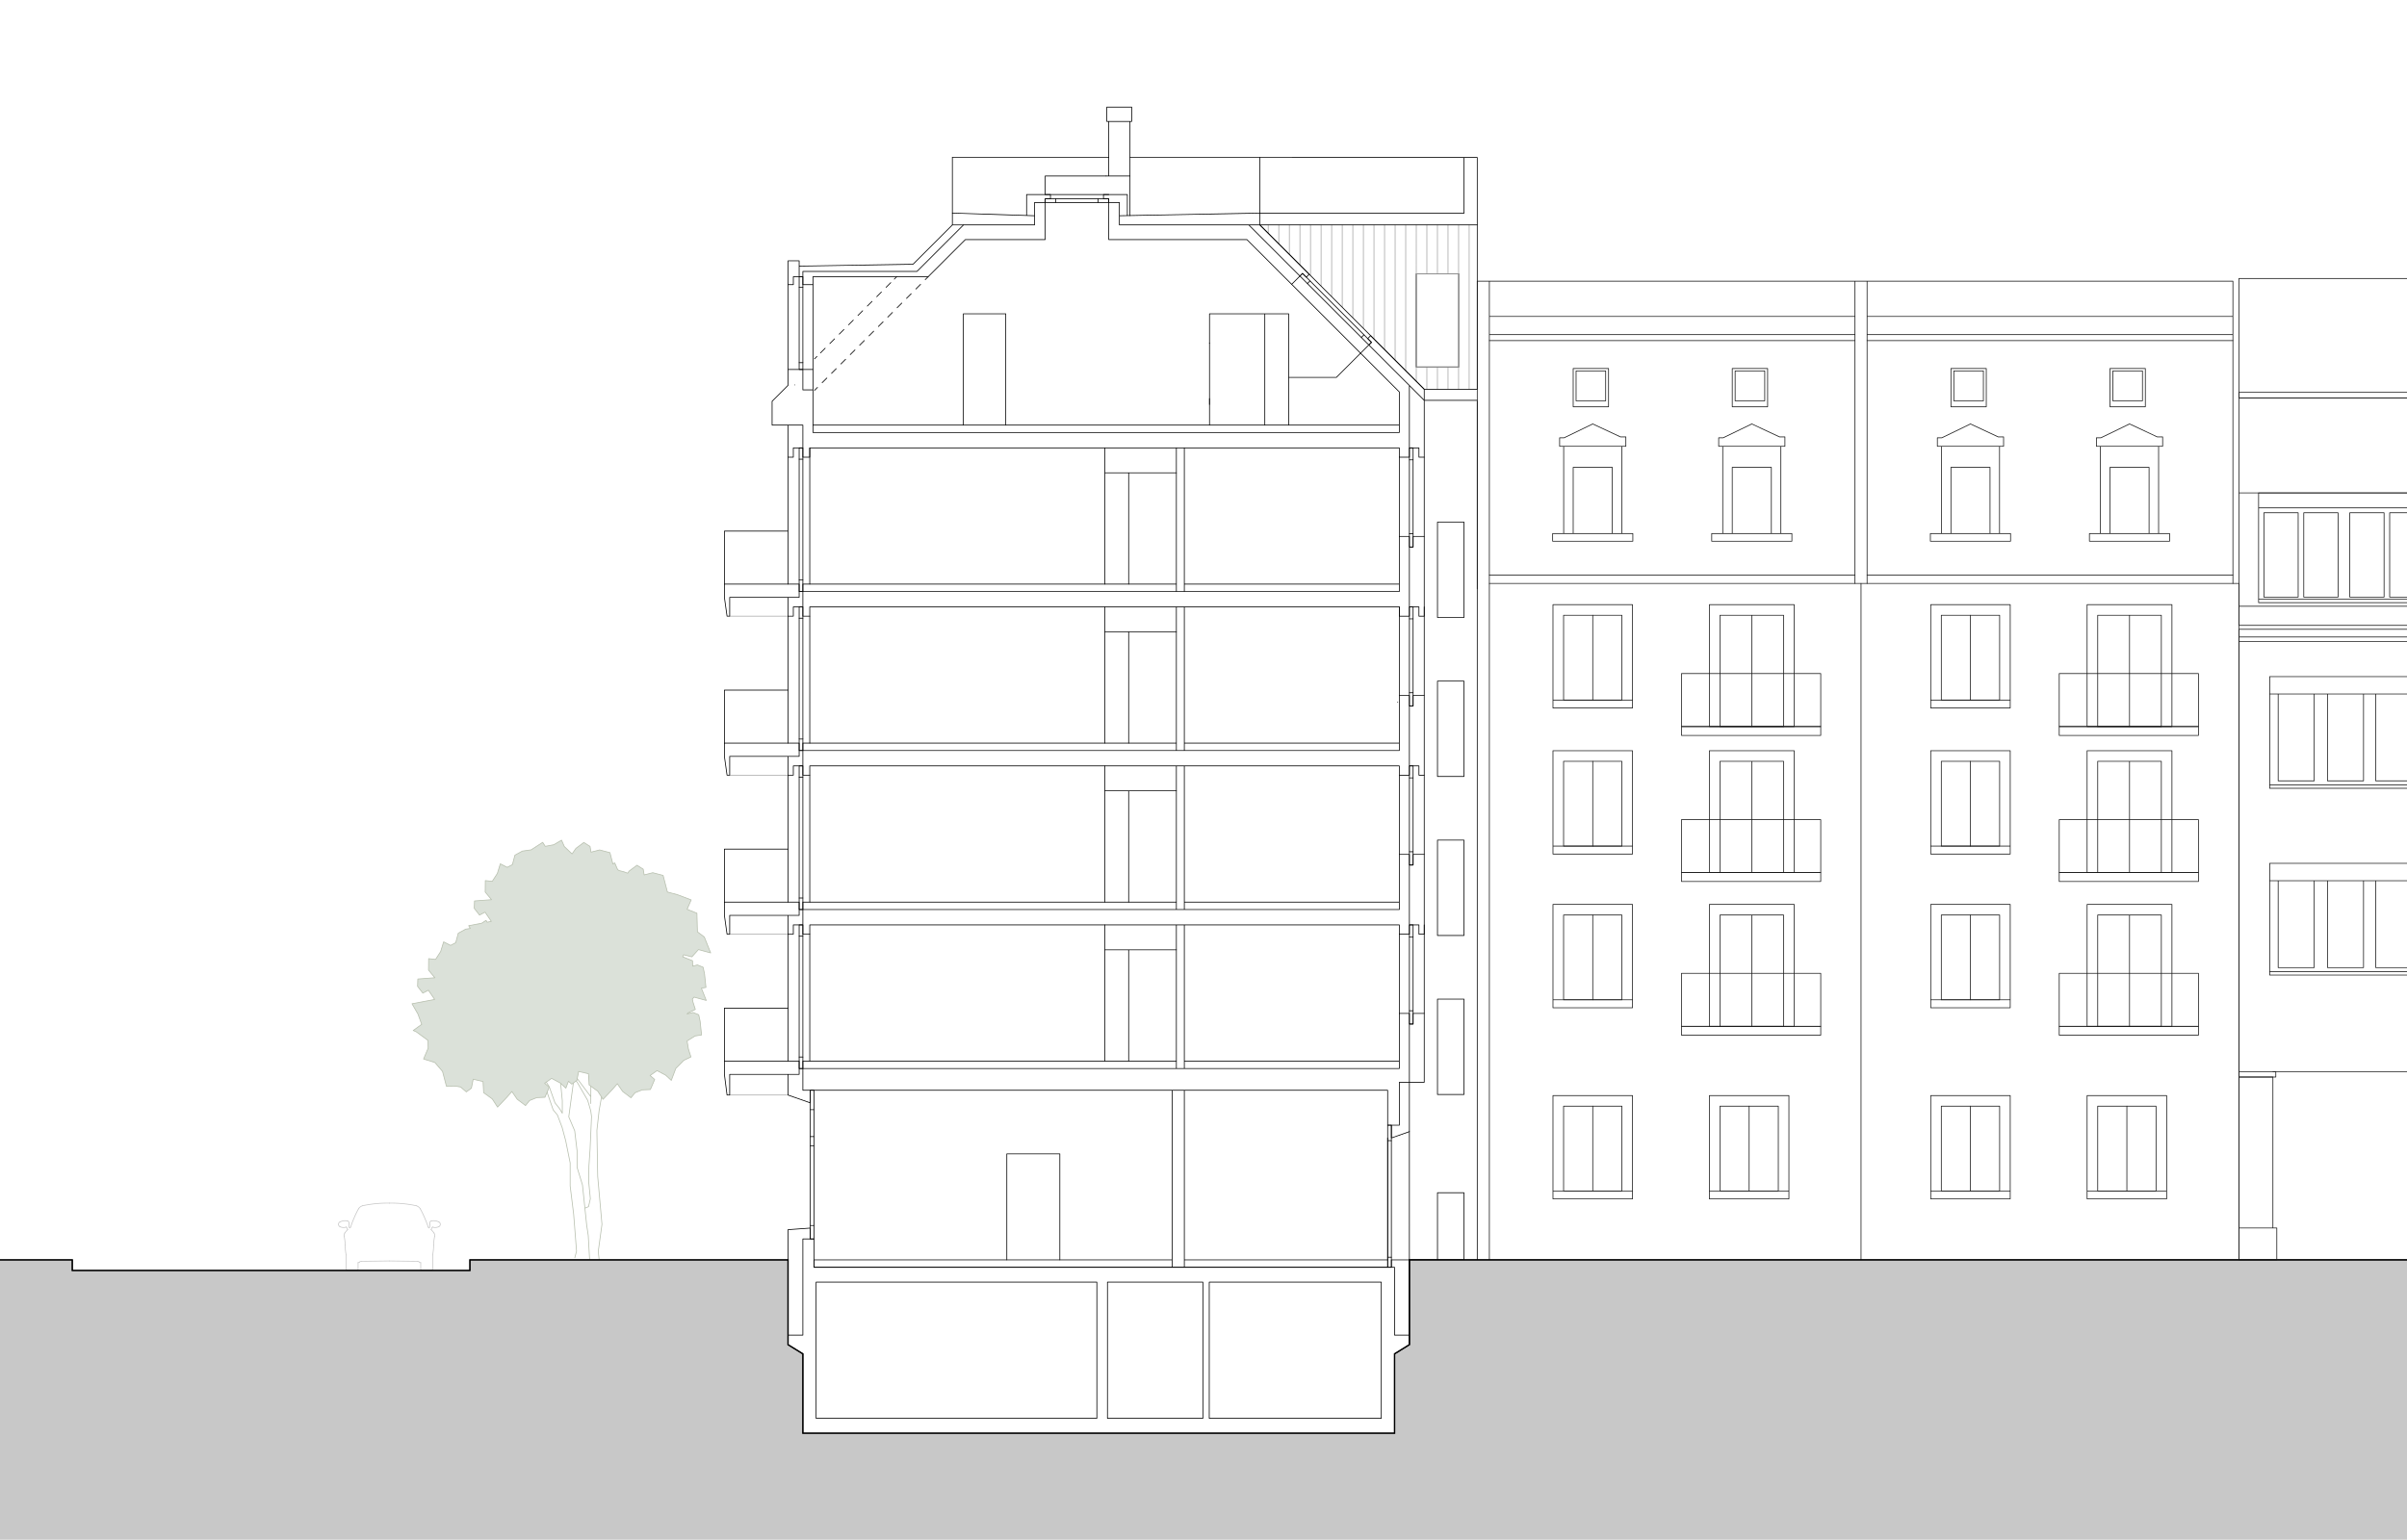 <svg id="Ebene_1" data-name="Ebene 1" xmlns="http://www.w3.org/2000/svg" viewBox="0 0 2573.86 1646.93"><defs><clipPath id="clip-path"><path class="cls-1" d="M.071.035h2573.862v1646.962H.071V.035"/></clipPath><clipPath id="clip-path-35"><path class="cls-1" d="M1514.463 392.545V292.93h45.354v99.615h-45.354m65.197-151.956h-232.441l175.748 175.747h56.693V240.59"/></clipPath><style>.cls-1,.cls-3,.cls-5,.cls-6,.cls-7,.cls-9{fill:none}.cls-1{clip-rule:evenodd}.cls-3{stroke:#000}.cls-3,.cls-5,.cls-6,.cls-7,.cls-9{stroke-linecap:round;stroke-linejoin:round;stroke-width:.8px}.cls-4{clip-path:url(#clip-path)}.cls-5{stroke:#c8c8c8}.cls-6{stroke:#191919}.cls-7{stroke:#a6a6a6}.cls-9{stroke:#b7bfae}</style></defs><path class="cls-3" d="M854.559 479.093h3.974M858.533 479.093v153.638M858.533 632.731h-3.974M854.559 632.731V479.093M854.559 649.172h3.974M858.533 649.172V802.81M858.533 802.81h-3.974M854.559 802.81V649.172M854.559 819.251h3.974M858.533 819.251v153.638M858.533 972.889h-3.974M854.559 972.889V819.251M854.559 989.33h3.974M858.533 989.33v153.638M858.533 1142.968h-3.974M854.559 1142.968V989.33M866.465 1166.212h3.968M870.433 1166.212v159.024M870.433 1325.236h-3.968M866.465 1325.236v-159.024M854.559 295.974h3.974M858.533 295.974v99.216M858.533 395.19h-3.974M854.559 395.19v-99.216M1507.093 479.093h3.977M1511.07 479.093v106.016M1511.07 585.109h-3.977M1507.093 585.109V479.093M1507.093 649.172h3.977M1511.07 649.172v106.016M1511.07 755.188h-3.977M1507.093 755.188V649.172M1507.093 819.251h3.977M1511.07 819.251v106.016M1511.07 925.267h-3.977M1507.093 925.267V819.251M1507.093 989.33h3.977M1511.07 989.33v106.016M1511.07 1095.346h-3.977M1507.093 1095.346V989.33M1483.851 1203.575h3.975M1487.826 1203.575v151.992M1487.826 1355.567h-3.975M1483.851 1355.567v-151.992M1390.036 295.277l2.812-2.812M1392.848 292.465l73.701 73.701M1466.549 366.166l-2.812 2.812M1463.737 368.978l-73.701-73.701"/><g class="cls-4"><path class="cls-5" d="M386.46 1349.172q14.97-.209 29.939-.389"/></g><g class="cls-4"><path class="cls-5" d="M384.63 1349.875a2.76 2.76 0 0 1 1.83-.703"/></g><g class="cls-4"><path class="cls-5" d="M384.63 1349.875a2.803 2.803 0 0 1-1.725.711"/></g><path class="cls-5" d="M382.905 1357.976v-7.39M382.241 1358.971l.664-.995M371.631 1358.971h10.61M370.469 1358.475l1.162.496M370.137 1357.315l.332 1.16M370.137 1342.453v14.862"/><g class="cls-4"><path class="cls-5" d="M370.137 1342.453a62.914 62.914 0 0 1-1.051-10.69"/></g><g class="cls-4"><path class="cls-5" d="M367.957 1322.174a46.45 46.45 0 0 1 1.129 9.59"/></g><g class="cls-4"><path class="cls-5" d="M367.957 1322.174a4.435 4.435 0 0 1-.048-.671 4.69 4.69 0 0 1 .882-2.736"/></g><g class="cls-4"><path class="cls-5" d="M368.79 1318.767a27.864 27.864 0 0 1 2.94-3.441"/></g><g class="cls-4"><path class="cls-5" d="M370.364 1312.52a8.445 8.445 0 0 1 1.366 2.806"/></g><g class="cls-4"><path class="cls-5" d="M370.364 1312.52a8.842 8.842 0 0 1-6.826-.4"/></g><g class="cls-4"><path class="cls-5" d="M363.538 1312.12a2.827 2.827 0 0 1 .043-5.1"/></g><g class="cls-4"><path class="cls-5" d="M363.58 1307.02a13.39 13.39 0 0 1 7.95-1.074"/></g><g class="cls-4"><path class="cls-5" d="M371.53 1305.946a2.911 2.911 0 0 1 1.867 2.718 2.983 2.983 0 0 1-.116.822"/></g><g class="cls-4"><path class="cls-5" d="M373.817 1313.455a5.727 5.727 0 0 1-.536-3.969"/></g><g class="cls-4"><path class="cls-5" d="M373.817 1313.455c.351-.29.714-.567 1.082-.836"/></g><g class="cls-4"><path class="cls-5" d="M374.9 1312.619a123.12 123.12 0 0 1 8.478-19.633"/></g><g class="cls-4"><path class="cls-5" d="M383.378 1292.986a7.959 7.959 0 0 1 4.413-3.3"/></g><g class="cls-4"><path class="cls-5" d="M387.791 1289.686a126.697 126.697 0 0 1 26.434-2.789c.725 0 1.448.006 2.174.02"/></g><g class="cls-4"><path class="cls-5" d="M416.399 1286.917c.725-.014 1.448-.02 2.174-.02a126.678 126.678 0 0 1 26.433 2.79"/></g><g class="cls-4"><path class="cls-5" d="M445.006 1289.686a7.959 7.959 0 0 1 4.414 3.3"/></g><g class="cls-4"><path class="cls-5" d="M449.42 1292.986a123.39 123.39 0 0 1 8.48 19.633"/></g><g class="cls-4"><path class="cls-5" d="M457.9 1312.619c.367.27.73.547 1.084.836"/></g><g class="cls-4"><path class="cls-5" d="M459.52 1309.486a5.778 5.778 0 0 1-.536 3.969"/></g><g class="cls-4"><path class="cls-5" d="M459.52 1309.486a2.91 2.91 0 0 1 1.748-3.54"/></g><g class="cls-4"><path class="cls-5" d="M461.268 1305.946a13.46 13.46 0 0 1 7.949 1.074"/></g><g class="cls-4"><path class="cls-5" d="M469.217 1307.02a2.827 2.827 0 0 1 .042 5.1"/></g><g class="cls-4"><path class="cls-5" d="M469.26 1312.12a8.842 8.842 0 0 1-6.827.4"/></g><g class="cls-4"><path class="cls-5" d="M461.067 1315.326a8.498 8.498 0 0 1 1.366-2.806"/></g><g class="cls-4"><path class="cls-5" d="M461.067 1315.326a27.69 27.69 0 0 1 2.94 3.444"/></g><g class="cls-4"><path class="cls-5" d="M464.007 1318.77a4.658 4.658 0 0 1 .884 2.733 4.442 4.442 0 0 1-.05.671"/></g><g class="cls-4"><path class="cls-5" d="M463.715 1331.764a46.28 46.28 0 0 1 1.125-9.59"/></g><g class="cls-4"><path class="cls-5" d="M463.715 1331.764a62.916 62.916 0 0 1-1.055 10.69"/></g><path class="cls-5" d="M462.66 1357.315v-14.862M462.329 1358.475l.331-1.16M461.169 1358.971l1.16-.496M450.556 1358.971h10.613M449.893 1357.976l.663.995M449.893 1350.586v7.39"/><g class="cls-4"><path class="cls-5" d="M449.893 1350.586a2.787 2.787 0 0 1-1.726-.711"/></g><g class="cls-4"><path class="cls-5" d="M446.338 1349.172a2.755 2.755 0 0 1 1.829.703"/></g><g class="cls-4"><path class="cls-5" d="M416.399 1348.783q14.971.179 29.94.389"/></g><path class="cls-3" d="M1117.609 216.605v-3.976M1117.609 212.629h68.031M1185.64 212.629v3.976M1185.64 216.605h-68.031"/><path class="cls-6" d="M1907.255 814.338v119.056M1839.223 933.396V814.341M1839.223 814.341l68.032-.003M1907.255 658.109v119.056M1839.223 777.165V658.109M1839.223 658.109h68.032M1907.255 978.748v119.055M1839.223 1097.806V978.751M1839.223 978.751l68.032-.003M2311.167 814.338v119.056M2243.135 933.394V814.338M2243.135 814.338h68.032M2311.167 658.109v119.056M2243.135 777.165V658.109M2243.135 658.109h68.032M2311.167 978.748v119.055M2243.135 1097.803V978.748M2243.135 978.748h68.032M1873.239 933.394V814.338M1873.239 777.165V658.109M1873.239 1097.803V978.748M2277.151 933.394V814.338M2277.151 777.165V658.109M2277.151 1097.803V978.748"/><path class="cls-7" d="M780.291 659.093h62.36M780.291 829.172h62.36M780.291 999.251h62.36M780.294 1171.314h62.36"/><path class="cls-6" d="m1918.593 803-90.709.003M1827.884 803.003v130.393M1827.884 933.396l90.709-.002M1918.593 933.394V803M1918.593 646.771h-90.709M1827.884 646.771v130.394M1827.884 777.165h90.709M1918.593 777.165V646.771M1918.593 967.409l-90.709.003M1827.884 967.412v130.394M1827.884 1097.806l90.709-.003M1918.593 1097.803V967.409M2322.505 803h-90.708M2231.797 803v130.394M2231.797 933.394h90.708M2322.505 933.394V803M2322.505 646.771h-90.708M2231.797 646.771v130.394M2231.797 777.165h90.708M2322.505 777.165V646.771M2322.505 967.409h-90.708M2231.797 967.409v130.394M2231.797 1097.803h90.708M2322.505 1097.803V967.409"/><g style="clip-path:url(#clip-path-35)"><path class="cls-7" d="m1571.008 416.336.003-175.747M1559.698 416.336v-23.791M1559.701 292.93v-52.341M1548.388 416.336v-23.791M1548.391 292.93v-52.341M1537.081 416.336v-23.791M1537.081 292.93l.002-52.341M1525.77 416.336v-23.791M1525.773 292.93v-52.341M1514.46 407.832l.003-167.243M1503.15 396.522l.003-155.933M1491.842 385.212l.003-144.623M1480.532 373.905l.003-133.316M1469.222 362.594l.003-122.005M1457.914 351.284V240.589M1446.604 339.977l.003-99.388M1435.294 328.666l.003-88.077M1423.986 317.356v-76.767M1412.676 306.049v-65.46M1401.366 294.738l.003-54.149M1390.059 283.429v-42.84M1378.748 272.12v-31.531M1367.438 260.81l.003-20.221M1356.131 249.501v-8.912"/></g><path class="cls-3" d="M1579.66 416.336V240.589M1522.967 416.336h56.693M1347.219 240.589l175.748 175.747M1579.66 240.589h-232.441M1559.817 392.545h-45.354M1559.817 292.93v99.615M1514.463 292.93h45.354M1514.463 392.545V292.93"/><path class="cls-6" d="m1798.072 876.703 148.868-.002M1946.94 876.701v56.693M1946.94 933.394l-148.868.002M1798.072 933.396v-56.693M1798.072 720.472h148.868M1946.94 720.472v56.693M1946.94 777.165h-148.868M1798.072 777.165v-56.693M1798.072 1041.113l148.868-.003M1946.94 1041.11v56.693M1946.94 1097.803l-148.868.003M1798.072 1097.806v-56.693M2201.984 876.701h148.868M2350.852 876.701v56.693M2350.852 933.394h-148.868M2201.984 933.394v-56.693M2201.984 720.472h148.868M2350.852 720.472v56.693M2350.852 777.165h-148.868M2201.984 777.165v-56.693M2201.984 1041.11h148.868M2350.852 1041.11v56.693M2350.852 1097.803h-148.868M2201.984 1097.803v-56.693"/><path class="cls-3" d="M858.533 395.19v1.122M858.533 396.312v11.138M858.533 407.45v9.604M858.533 417.054h6.642M865.175 417.054h4.13M869.305 417.054v45.598M869.305 462.652h627.016M1496.321 462.652v-43.427M1496.321 419.225l-41.414-41.417M1454.907 377.808l8.83-8.83M1463.737 368.978l43.356 43.356M1507.093 412.334v28.216M1507.093 440.55v14.168M1507.093 454.718v24.375M1507.093 479.093v9.949M1507.093 489.042h-10.772M1496.321 489.042v-9.949M1496.321 479.093h-229.89M1266.431 479.093h-8.504M1257.927 479.093H865.892M865.892 479.093v9.949M865.892 489.042h-7.359M858.533 489.042v-34.324M858.533 454.718h-32.901M825.632 454.718v-25.504M825.632 429.214l17.078-17.079M842.71 412.135V395.19M842.71 395.19h15.823M858.533 290.322h122.026M980.559 290.322l30.113-30.111M1010.672 260.211l7.727-7.728M1018.399 252.483l11.894-11.893M1030.293 240.59l75.977-.001M1106.27 240.589v-23.984M1106.27 216.605h11.339M1117.609 216.605v39.676M1117.609 256.281h-85.368M1032.241 256.281l-39.697 39.693M992.544 295.974H869.305M869.305 295.974v8.504M869.305 304.478h-10.772M858.533 304.478v-8.504M858.533 295.974v-5.652M1196.979 216.605h-11.339M1196.979 240.59v-23.985M1335.353 240.589l-138.374.001M1390.039 295.277l-54.686-54.688M1381.203 304.11l8.836-8.833M1333.371 256.28l47.832 47.83M1185.64 256.281l147.731-.001M1185.64 216.605v39.676M842.654 1149.207h5.669M848.323 1149.207h6.242M854.565 1149.207v-6.239M854.565 1142.968h3.968M858.533 1142.968v6.239M858.533 1149.207v17.005M858.533 1166.212h7.932M866.465 1166.212v7.608M866.465 1173.82v5.854M866.465 1179.674l-23.811-8.36M842.654 1171.314v-22.107M858.533 454.718h-15.885M858.533 479.093v-24.375M848.323 479.093h10.21M848.323 489.042v-9.949M842.648 489.042h5.675M842.648 454.718v34.324M858.533 1135.034h399.394M1257.927 1135.034v7.934M1257.927 1142.968H858.533M858.533 1142.968v-7.934M1266.431 1135.034h229.893M1496.324 1135.034v7.934M1496.324 1142.968h-229.893M1266.431 1142.968v-7.934M1253.391 1355.567v-7.937M870.433 1355.567h382.958M870.433 1347.63v7.937M1253.391 1347.63H870.433M848.323 979.128h6.236M854.559 979.128v-6.239M854.559 972.889h3.974M858.533 972.889v16.441M858.533 989.33h-3.974M854.559 989.33h-6.236M848.323 989.33v9.921M848.323 999.251h-5.672M842.651 999.251v-20.123M842.651 979.128h5.672M858.533 964.955h399.394M1257.927 964.955v7.934M1257.927 972.889H858.533M858.533 972.889v-7.934M848.323 809.049h6.236M854.559 809.049v-6.239M854.559 802.81h3.974M858.533 802.81v16.441M858.533 819.251h-3.974M854.559 819.251h0M854.559 819.251h-6.236M848.323 819.251v9.921M848.323 829.172h-5.672M842.651 829.172v-20.123M842.651 809.049h5.672M858.533 794.876h399.394M1257.927 794.876v7.934M1257.927 802.81H858.533M858.533 802.81v-7.934M848.323 638.97h6.236M854.559 638.97v-6.239M854.559 632.731h3.974M858.533 632.731v16.441M858.533 649.172h-3.974M854.559 649.172h0M854.559 649.172h-6.236M848.323 649.172v9.921M848.323 659.093h-5.672M842.651 659.093V638.97M842.651 638.97h5.672M854.559 624.797v14.173M854.559 638.97h-74.268M780.291 638.97v20.123M780.291 659.093h-2.837M777.454 659.093l-2.835-20.123M774.619 638.97v-14.173M774.619 624.797h79.94M1266.431 964.955h229.89M1496.321 964.955v7.934M1496.321 972.889h-229.89M1266.431 972.889v-7.934M1266.431 794.876h229.89M1496.321 794.876v7.934M1496.321 802.81h-229.89M1266.431 802.81v-7.934M1483.851 1355.567v-7.937M1266.434 1355.567h217.417M1266.434 1347.63v7.937M1483.851 1347.63h-217.417M854.559 794.876v14.173M854.559 809.049h-74.268M780.291 809.049v20.123M780.291 829.172h-2.837M777.454 829.172l-2.835-20.123M774.619 809.049v-14.173M774.619 794.876h79.94M854.559 964.955v14.173M854.559 979.128h-74.268M780.291 979.128v20.123M780.291 999.251h-2.837M777.454 999.251l-2.835-20.123M774.619 979.128v-14.173M774.619 964.955h79.94M854.559 1135.034v14.173M854.559 1149.207h-74.268M780.291 1149.207v22.107M780.291 1171.314h-2.837M777.454 1171.314l-2.835-22.107M774.619 1149.207v-14.173M774.619 1135.034h79.94M869.305 454.718h627.016M1496.321 454.718v7.934M1496.321 462.652H869.305M869.305 462.652v-7.934M1253.391 1166.212h13.043M1266.434 1166.212v189.355M1266.434 1355.567h-13.043M1253.391 1355.567v-189.355M1257.927 989.33h8.504M1266.431 989.33v153.638M1266.431 1142.968h-8.504M1257.927 1142.968V989.33M1257.927 819.251h8.504M1266.431 819.251v153.638M1266.431 972.889h-8.504M1257.927 972.889V819.251M1257.927 649.172h8.504M1266.431 649.172V802.81M1266.431 802.81h-8.504M1257.927 802.81V649.172M1257.927 479.093h8.504M1266.431 479.093v153.638M1266.431 632.731h-8.504M1257.927 632.731V479.093M858.533 1142.968h399.394M1257.927 1142.968h8.504M1266.431 1142.968h229.893M1496.324 1142.968v-58.961M1496.324 1084.007h10.769M1507.093 1084.007v51.027M1507.093 1135.034v22.674M1507.093 1157.708h-10.769M1496.324 1157.708v45.867M1496.324 1203.575h-12.475M1483.849 1203.575v-37.363M1483.849 1166.212h-217.415M1266.434 1166.212h-13.043M1253.391 1166.212H858.533M858.533 1166.212v-23.244M883.634 972.889h374.293M1257.927 972.889h8.504M1266.431 972.889h229.89M1496.321 972.889v-58.961M1496.321 913.928h10.772M1507.093 913.928v75.402M1507.093 989.33v9.949M1507.093 999.279h-10.772M1496.321 999.279v-9.949M1496.321 989.33h-1.701M1494.62 989.33h-228.189M1266.431 989.33h-8.504M1257.927 989.33H865.903M865.903 989.33v9.921M865.903 999.251h-7.37M858.533 999.251v-20.123M858.533 979.128v-6.239M858.533 972.889h25.101M871.207 802.81h386.72M1257.927 802.81h8.504M1266.431 802.81h229.89M1496.321 802.81v-58.961M1496.321 743.849h10.772M1507.093 743.849v75.402M1507.093 819.251v9.949M1507.093 829.2h-10.772M1496.321 829.2v-9.949M1496.321 819.251h-1.695M1494.626 819.251h-228.195M1266.431 819.251h-8.504M1257.927 819.251H865.898M865.898 819.251v9.921M865.898 829.172h-7.365M858.533 829.172v-20.123M858.533 809.049h-.005M858.528 809.049v-6.239M858.528 802.81h12.679M870.997 632.731h386.93M1257.927 632.731h8.504M1266.431 632.731h229.89M1496.321 632.731V573.77M1496.321 573.77h10.772M1507.093 573.77v51.027M1507.093 624.797v24.375M1507.093 649.172v9.949M1507.093 659.121h-10.772M1496.321 659.121v-9.949M1496.321 649.172h-229.89M1266.431 649.172h-8.504M1257.927 649.172H865.895M865.895 649.172v9.921M865.895 659.093h-7.362M858.533 659.093v-11.322M858.533 647.771v-8.801M858.533 638.97v-6.239M858.533 632.731h12.464M862.51 395.19h6.795M869.305 395.19v21.864M869.305 417.054h-10.772M858.533 417.054V395.19M858.533 395.19h3.977M848.343 278.983h6.216M854.559 278.983v16.991M854.559 295.974h-6.216M848.343 295.974v8.504M848.343 304.478h-5.633M842.71 304.478v-25.495M842.71 278.983h5.633M1196.979 230.769l150.24-2.835M1347.219 227.934v12.655M1347.219 240.589h-150.24M1196.979 240.589v-9.82M1347.219 240.589l52.761 52.763M1399.98 293.352l-3.124 3.121M1396.856 296.473l-.173-.173M1396.683 296.3l-3.835-3.835M1392.848 292.465l-2.809 2.812M1390.039 295.277l-54.686-54.688M1335.353 240.589h11.866M976.341 282.648l42.058-42.058M1018.399 240.59v-12.655M1018.399 227.935l87.871 2.834M1106.27 230.769v9.82M1106.27 240.589l-75.977.001M1030.293 240.59l-49.734 49.732M980.559 290.322h-18.867M961.692 290.322H858.533M858.533 290.322v5.652M858.533 295.974h-3.974M854.559 295.974v-5.652M854.559 290.322v-5.669M854.559 284.653l121.782-2.005M1465.664 359.034l57.303 57.302M1522.967 416.336v11.872M1522.967 428.208l-59.23-59.23M1463.737 368.978l2.812-2.812M1466.549 366.166l-4.008-4.008M1462.541 362.158l3.123-3.124M1522.967 428.208v60.834M1522.967 489.042h-5.661M1517.306 489.042v-9.949M1517.306 479.093h-10.213M1507.093 479.093v-66.756M1507.093 412.337l15.874 15.871M1257.927 632.731H858.533M858.533 632.731v-7.934M858.533 624.797h399.394M1257.927 624.797v7.934M1266.431 624.797v7.934M1496.321 624.797h-229.89M1496.321 632.731v-7.934M1266.431 632.731h229.89M1522.967 573.77v85.351M1522.967 659.121h-5.661M1517.306 659.121v-9.949M1517.306 649.172h-6.236M1511.07 649.172h-3.977M1507.093 649.172v-64.063M1507.093 585.109h3.977M1511.07 585.109V573.77M1511.07 573.77h11.897M1522.967 743.849V829.2M1522.967 829.2h-5.661M1517.306 829.2v-9.949M1517.306 819.251h-6.236M1511.07 819.251h-3.977M1507.093 819.251v-64.063M1507.093 755.188h3.977M1511.07 755.188v-11.339M1511.07 743.849h11.897M1522.967 913.928v85.351M1522.967 999.279h-5.661M1517.306 999.279v-9.949M1517.306 989.33h-6.236M1511.07 989.33h-3.977M1507.093 989.33v-64.063M1507.093 925.267h3.977M1511.07 925.267v-11.339M1511.07 913.928h11.897M1511.07 1084.007h11.897M1522.967 1084.007v73.701M1522.967 1157.708h-5.661M1517.306 1157.708h-6.236M1511.07 1157.708h-3.977M1507.093 1157.708v-62.362M1507.093 1095.346h3.977M1511.07 1095.346v-11.339M1507.093 1157.708h-6.801M1507.093 1186.57v-28.862M1507.093 1210.472v-23.902M1487.826 1217.236l19.267-6.764M1487.826 1211.186v6.05M1487.826 1203.575v7.611M1496.324 1203.575h-8.498M1496.324 1186.57v17.005M1496.324 1157.708v28.862M1500.292 1157.708h-3.968M1106.27 208.101h11.339M1117.609 208.101h5.669M1123.278 208.101v4.528M1123.278 212.629h-5.669M1117.609 212.629v3.976M1117.609 216.605h-11.339M1106.27 216.605v14.164M1106.27 230.769l-8.504-.274M1097.766 230.495v-22.394M1097.766 208.101h8.504M1185.64 208.101h11.339M1196.979 208.101h8.504M1205.483 208.101l.003 22.507M1205.486 230.608l-8.507.161M1196.979 230.769v-14.164M1196.979 216.605h-11.339M1185.64 216.605v-3.976M1185.64 212.629h-5.669M1179.971 212.629v-4.528M1179.971 208.101h5.669"/><path class="cls-6" d="M1734.341 814.341v90.709M1734.341 905.05h-62.362M1671.979 905.05v-90.709M1671.979 814.341h62.362M1734.341 893.711v-2.863M1671.979 890.851v2.86M1907.255 933.394l-68.032.002M1734.341 658.109v90.709M1734.341 748.818h-62.362M1671.979 748.818v-90.709M1671.979 658.109h62.362M1734.341 737.479v-2.86M1671.979 734.619v2.86M1734.341 978.751v90.709M1734.341 1069.46h-62.362M1671.979 1069.46v-90.709M1671.979 978.751h62.362M1734.341 1058.121v-2.863M1671.979 1055.261v2.86M1734.341 1183.223v90.708M1734.341 1273.931h-62.362M1671.979 1273.931v-90.708M1671.979 1183.223h62.362M1734.341 1262.593v-2.86M1671.979 1259.733v2.86M1907.255 777.165h-68.032M1907.255 1097.803l-68.032.003M1901.585 1183.223v90.708M1901.585 1273.931h-62.362M1839.223 1273.931v-90.708M1839.223 1183.223h62.362M1901.585 1262.593v-2.86M1839.223 1259.733v2.86M2138.253 814.338v90.709M2138.253 905.047h-62.362M2075.891 905.047v-90.709M2075.891 814.338h62.362M2138.253 893.708v-2.86M2075.891 890.848v2.86M2311.167 933.394h-68.032M2138.253 658.109v90.709M2138.253 748.818h-62.362M2075.891 748.818v-90.709M2075.891 658.109h62.362M2138.253 737.479v-2.86M2075.891 734.619v2.86M2138.253 978.748v90.709M2138.253 1069.457h-62.362M2075.891 1069.457v-90.709M2075.891 978.748h62.362M2138.253 1058.118v-2.86M2075.891 1055.258v2.86M2138.253 1183.22v90.709M2138.253 1273.929h-62.362M2075.891 1273.929v-90.709M2075.891 1183.22h62.362M2138.253 1262.59v-2.86M2075.891 1259.73v2.86M2311.167 777.165h-68.032M2311.167 1097.803h-68.032M2305.498 1183.22v90.709M2305.498 1273.929h-62.363M2243.135 1273.929v-90.709M2243.135 1183.22h62.363M2305.498 1262.59v-2.86M2243.135 1259.73v2.86"/><path class="cls-3" d="M1579.66 169.294v71.295M1565.487 227.942l-.003-59.528M1579.66 169.294v-.88M1579.66 168.414l-371.342-.004M1018.399 227.935v-59.527M1117.609 208.101h68.031M1182.806 188.258h-65.197M1117.609 188.258v19.843"/><path class="cls-7" d="M1514.463 292.93h45.354M1559.817 292.93v99.615M1559.817 392.545h-45.354M1514.463 392.545V292.93"/><path class="cls-3" d="M1537.14 558.463h28.347M1565.487 558.463v102.044M1565.487 660.507h-28.347M1537.14 660.507V558.463M1537.14 728.542h28.347M1565.487 728.542v102.044M1565.487 830.586h-28.347M1537.14 830.586V728.542M1537.14 898.621h28.349M1565.489 898.621v102.044M1565.489 1000.665h-28.349M1537.14 1000.665V898.621M1537.14 1068.7h28.349M1565.489 1068.7v102.045M1565.489 1170.745h-28.349M1537.14 1170.745V1068.7M1537.143 1275.819h28.346M1565.489 1275.819v71.811M1565.489 1347.63h-56.69M1559.823 1347.63h-45.354M1522.967 428.208l56.693.003M1381.206 304.107l73.701 73.701M869.305 304.478v90.712M842.648 489.042l.003 135.755M865.903 1135.034V999.251M842.651 1078.341h-68.032M774.619 1078.341v56.693M842.651 908.262h-68.032M774.619 908.262l.003 56.693M842.651 738.183h-68.032M774.619 738.183v56.693M842.651 568.104h-68.032M774.619 568.104v56.693M1182.806 188.258h25.512M1208.318 188.258v42.297M1208.318 188.258v-58.34M1208.318 129.918h1.839M1210.157 129.918v-15.361M1210.157 114.557h-26.606M1183.551 114.557v15.361M1183.551 129.918h2.089M1185.64 129.918v58.34M1185.64 129.918h22.678M1454.907 377.808l-25.883 25.883M1429.024 403.691H1378M1378 403.691l.003 51.024M1181.391 479.093v145.704M1133.31 1347.63v-113.387M1133.31 1234.243h-56.693M1076.617 1234.243v113.387M1181.391 1015.975h76.536M1206.903 1015.975v119.056M1181.391 845.896h76.536M1206.903 845.896v119.056M1181.391 675.817h76.536M1206.903 675.817v119.056M1181.391 505.738h76.536M1206.903 505.738v119.056M1030.14 335.659h45.355M1075.495 335.659v119.056M1030.14 335.659v119.056M1293.357 335.659v97.033M1378 335.659v68.032M1378 335.659h-84.643M1352.488 335.659l.003 119.056M1483.849 1217.236l.002 130.394M1185.64 168.41l-167.241-.002M1579.66 429.211l-.003 918.419M1537.143 1275.819v71.811"/><path class="cls-6" d="M1703.16 905.05v-90.709M1703.16 748.818v-90.709M1703.16 1069.46v-90.709M1703.16 1273.931v-90.708M1870.404 1273.931v-90.708M2107.072 905.047v-90.709M2107.072 748.818v-90.709M2107.072 1069.457v-90.709M2107.072 1273.929v-90.709M2274.316 1273.929v-90.709"/><path class="cls-3" d="m1507.093 1210.472.003 137.158M842.651 659.093v135.783M865.895 624.797l-.003-145.704M842.651 829.172v135.783M865.898 794.876l-.003-135.783M842.651 999.242v135.792M865.901 964.955l-.003-135.783M1522.967 989.33v94.677M1496.321 999.279l.003 84.728M1496.321 829.2v84.728M1494.62 750.916v.17M1496.321 649.172v94.677M1522.967 649.172v94.677M1181.391 649.172v145.701M1181.391 819.251v145.701M1181.391 989.33v145.701M854.559 620.428h3.974M854.559 491.168h3.974M854.559 790.507h3.974M854.559 661.247h3.974M854.559 960.586h3.969M854.559 831.326h3.969M854.565 1130.665h3.968M854.565 1001.405h3.968M866.465 1310.847h3.968M866.465 1186.962h3.968M866.465 1215.762h3.968M866.465 1225.739h3.968M854.559 387.93h3.974M854.559 307.313h3.974M849.967 411.75v.025M1018.399 240.59h11.894M1347.219 227.934v-59.522M1347.219 227.934l218.268.008M842.71 304.478v90.712M1507.093 570.935h3.977M1507.093 491.877h3.977M1507.093 741.014h3.977M1507.093 661.956h3.977M1507.093 911.093h3.977M1507.093 832.035h3.977M1522.967 829.2v84.728M1507.093 1081.172h3.977M1507.093 1002.114h3.977M1496.321 489.042v84.728M1483.851 1344.795h3.975M1483.851 1220.07h3.975M1522.967 489.042v84.728M1455.72 360.962l2.812-2.812M1398.055 303.296l2.812-2.812M1293.357 426.365l.003 28.35M1293.357 367.005v.269M1174.302 216.605v-3.976M1128.948 216.605v-3.976M870.994 383.854l2.588-2.588M877.35 377.496l5.011-5.009M887.373 367.475l5.012-5.011M897.393 357.452l5.012-5.009M907.417 347.432l5.012-5.012M917.437 337.408l5.012-5.011M927.461 327.388l5.011-5.012M937.481 317.365l5.012-5.012M947.504 307.344l5.012-5.012M956.283 298.565l2.588-2.591M992.544 295.974l-3.146 3.15M984.386 304.135l-5.012 5.012M974.363 314.159l-5.012 5.008M964.342 324.179l-5.011 5.012M954.319 334.202l-5.012 5.012M944.299 344.223l-5.012 5.012M934.275 354.246l-5.012 5.012M924.255 364.267l-5.012 5.011M914.231 374.29l-5.011 5.012M904.211 384.311l-5.012 5.011M894.188 394.334l-5.012 5.012M884.167 404.357l-5.012 5.009M874.144 414.378l-3.15 3.149"/><path class="cls-6" d="M1983.572 338.466h-390.964M1592.608 338.466v19.471M1592.608 357.937h390.964M1592.608 608.132v739.979M1579.66 629.933V300.742M1579.66 300.742h12.948M1592.608 300.742v307.39M1946.94 942.898h-148.868M1798.072 942.898v-9.502M1798.072 933.396l148.868-.002M1946.94 933.394v9.504M1682.257 499.868h41.806M1724.063 499.868v70.838M1724.063 570.706h-41.806M1682.257 570.706v-70.838M1734.245 477.392h-62.173M1672.072 477.392v93.314M1672.072 570.706h62.173M1734.245 570.706v-93.314M1734.245 477.392h4.323M1738.568 477.392V467.34M1738.568 467.34h-5.744M1732.824 467.34l-29.67-13.875M1703.154 453.465l-30.625 14.833M1672.529 468.298h-4.785M1667.744 468.298v9.094M1667.744 477.392h4.328M1660.288 578.923h85.74M1746.028 578.923v-8.217M1746.028 570.706h-85.74M1660.288 570.706v8.217M1682.257 394.158h37.814M1720.071 394.158v40.981M1720.071 435.139h-37.814M1682.257 435.139v-40.981M1685.341 396.746h31.643M1716.984 396.746v32.063M1716.984 428.809h-31.643M1685.341 428.809v-32.063M1745.68 803.003h-85.04M1660.64 803.003v110.551M1660.64 913.554h85.04M1745.68 913.554V803.003M1745.68 905.05h-85.04M1660.64 905.05v8.504M1660.64 913.554h85.04M1745.68 913.554v-8.504M1745.68 646.771h-85.04M1660.64 646.771v110.551M1660.64 757.322h85.04M1745.68 757.322V646.771M1745.68 748.818h-85.04M1660.64 748.818v8.504M1660.64 757.322h85.04M1745.68 757.322v-8.504M1745.68 967.412h-85.04M1660.64 967.412v110.552M1660.64 1077.964h85.04M1745.68 1077.964V967.412M1745.68 1069.46h-85.04M1660.64 1069.46v8.504M1660.64 1077.964h85.04M1745.68 1077.964v-8.504M1745.68 1171.884h-85.04M1660.64 1171.884v110.551M1660.64 1282.435h85.04M1745.68 1282.435v-110.551M1745.68 1273.931h-85.04M1660.64 1273.931v8.504M1660.64 1282.435h85.04M1745.68 1282.435v-8.504M1946.94 786.666l-148.868.003M1798.072 786.669v-9.504M1798.072 777.165h148.868M1946.94 777.165v9.501M1946.94 1107.308h-148.868M1798.072 1107.308v-9.502M1798.072 1097.806l148.868-.003M1946.94 1097.803v9.505M1852.336 499.865h41.806M1894.142 499.865v70.841M1894.142 570.706h-41.806M1852.336 570.706v-70.841M1904.324 477.392h-62.173M1842.151 477.392v93.314M1842.151 570.706h62.173M1904.324 570.706v-93.314M1904.324 477.392h4.322M1908.646 477.392V467.34M1908.646 467.34h-5.743M1902.903 467.34l-29.67-13.875M1873.233 453.465l-30.625 14.833M1842.608 468.298h-4.785M1837.823 468.298v9.094M1837.823 477.392h4.328M1830.367 578.923h85.74M1916.107 578.923v-8.217M1916.107 570.706h-85.74M1830.367 570.706v8.217M1852.336 394.158h37.814M1890.15 394.158v40.981M1890.15 435.139h-37.814M1852.336 435.139v-40.981M1855.42 396.746h31.643M1887.063 396.746v32.063M1887.063 428.809h-31.643M1855.42 428.809v-32.063M1912.924 1171.884h-85.04M1827.884 1171.884v110.551M1827.884 1282.435h85.04M1912.924 1282.435v-110.551M1912.924 1273.931h-85.04M1827.884 1273.931v8.504M1827.884 1282.435h85.04M1912.924 1282.435v-8.504M2387.702 300.742h-391.181M1996.521 300.742v37.724M1996.521 338.466h391.181M2387.702 338.466h-391.181M1996.521 338.466v19.471M1996.521 357.937l391.181-.003M1983.572 624.068V300.742M2350.852 942.898h-148.868M2201.984 942.898v-9.504M2201.984 933.394h148.868M2350.852 933.394v9.504M2086.169 499.865h41.806M2127.975 499.865v70.841M2127.975 570.706h-41.806M2086.169 570.706v-70.841M2138.157 477.389h-62.17M2075.987 477.389v93.317M2075.987 570.706h62.17M2138.157 570.706v-93.317M2138.157 477.389h4.322M2142.479 477.389V467.34M2142.479 467.34h-5.742M2136.737 467.34l-29.668-13.875M2107.069 453.465l-30.626 14.833M2076.443 468.298h-4.787M2071.656 468.298v9.091M2071.656 477.389h4.331M2064.203 578.923h85.737M2149.94 578.923v-8.217M2149.94 570.706h-85.737M2064.203 570.706v8.217M2086.169 394.158h37.814M2123.983 394.158v40.978M2123.983 435.136h-37.814M2086.169 435.136v-40.978M2089.256 396.746h31.64M2120.896 396.746v32.063M2120.896 428.809h-31.64M2089.256 428.809v-32.063M2149.592 803h-85.04M2064.552 803v110.551M2064.552 913.551h85.04M2149.592 913.551V803M2149.592 905.047h-85.04M2064.552 905.047v8.504M2064.552 913.551h85.04M2149.592 913.551v-8.504M2149.592 646.771h-85.04M2064.552 646.771v110.551M2064.552 757.322h85.04M2149.592 757.322V646.771M2149.592 748.818h-85.04M2064.552 748.818v8.504M2064.552 757.322h85.04M2149.592 757.322v-8.504M2149.592 967.409h-85.04M2064.552 967.409v110.552M2064.552 1077.961h85.04M2149.592 1077.961V967.409M2149.592 1069.457h-85.04M2064.552 1069.457v8.504M2064.552 1077.961h85.04M2149.592 1077.961v-8.504M2149.592 1171.881l-85.04.003M2064.552 1171.884v110.551M2064.552 1282.435l85.04-.003M2149.592 1282.432v-110.551M2149.592 1273.929l-85.04.002M2064.552 1273.931v8.504M2064.552 1282.435l85.04-.003M2149.592 1282.432v-8.503M2350.852 786.666h-148.868M2201.984 786.666v-9.501M2201.984 777.165h148.868M2350.852 777.165v9.501M2350.852 1107.308h-148.868M2201.984 1107.308v-9.505M2201.984 1097.803h148.868M2350.852 1097.803v9.505M2256.248 499.865h41.806M2298.054 499.865v70.838M2298.054 570.703h-41.806M2256.248 570.703v-70.838M2308.236 477.389h-62.17M2246.066 477.389v93.314M2246.066 570.703h62.17M2308.236 570.703v-93.314M2308.236 477.389h4.323M2312.559 477.389V467.34M2312.559 467.34h-5.744M2306.815 467.34l-29.667-13.878M2277.148 453.462l-30.626 14.836M2246.522 468.298h-4.787M2241.735 468.298v9.091M2241.735 477.389h4.331M2234.282 578.923h85.737M2320.019 578.923v-8.22M2320.019 570.703h-85.737M2234.282 570.703v8.22M2256.248 394.158h37.815M2294.063 394.158v40.978M2294.063 435.136h-37.815M2256.248 435.136v-40.978M2259.335 396.743h31.64M2290.975 396.743v32.066M2290.975 428.809h-31.64M2259.335 428.809v-32.066M2316.836 1171.881h-85.039M2231.797 1171.881v110.551M2231.797 1282.432h85.039M2316.836 1282.432v-110.551M2316.836 1273.929h-85.039M2231.797 1273.929v8.503M2231.797 1282.432h85.039M2316.836 1282.432v-8.503M1990.046 624.068l.003 723.562M1996.521 300.742v323.326M1996.521 300.742h-403.913M1592.608 300.742v37.724M1592.608 338.466h390.964M2394.177 624.068l-.003 723.562M2387.702 300.742v323.326M2394.174 425.677h179.759M2573.933 419.48h-179.759M2394.174 419.48v6.197M2433.578 1146.327h-39.404M2394.174 1146.327v5.734M2394.174 1152.061h39.404M2433.578 1152.061v-5.734"/><path class="cls-9" d="m630.463 1347.034-1.431-25.526M629.032 1321.508l-1.693-11.095M627.339 1310.413l-4.49-42.933M622.849 1267.48l-5.785-18.865M617.064 1248.615v-17.776M617.064 1230.839l-2.523-21.28M614.541 1209.559l-6.347-14.93M608.194 1194.629l1.814-13.41M610.008 1181.219l3.087-22.791M613.095 1158.428l-13.473-7.778M599.622 1150.65l-.062 8.606M599.56 1159.256l1.729 18.096M601.289 1177.352v13.419M601.289 1190.771l-2.852-4.827M598.437 1185.944l-5.006-6.302M593.431 1179.642l-6.114-17.206M587.317 1162.436l-3.396-5.295M583.921 1157.141l-4.561-4.11M579.36 1153.031l-2.594 3.254M576.766 1156.285l7.668 7.999M584.434 1164.284l.587 4.057M585.021 1168.341l6.474 18.802M591.495 1187.143l4.589 5.564M596.084 1192.707l5.035 13.34M601.119 1206.047l3.795 14.171M604.914 1220.218l4.774 23.686M609.688 1243.904v24.636M609.688 1268.54l3.733 30.237M613.421 1298.777l3.098 39.569M616.519 1338.346l-1.879 7.019M640.639 1347.034l-.91-8.379M639.729 1338.655l3.972-29.047M643.701 1309.608l-4.57-51.352M639.131 1258.256l-.864-49.04M638.267 1209.216l2.372-21.169M640.639 1188.047l2.577-14.612M643.216 1173.435l6.931-19.089M650.147 1154.346l-20.73-3.444M629.417 1150.902l2.404 10.956M631.821 1161.858l-.071 18.578M631.75 1180.436l.028-7.296M631.778 1173.14l-14.541-19.418M617.237 1153.722l-7.487-5.425M609.75 1148.297l7.538 9.434M617.288 1157.731l11.185 19.374M628.473 1177.105l1.826 6.248M630.299 1183.353l1.423 4.995M631.722 1188.348l.822 5.978M632.544 1194.326l-1.545 34.721M630.999 1229.047l-1.259 18.344M629.74 1247.391l-.164 17.362M629.576 1264.753l1.701 17.504M631.277 1282.257l-1.948 8.427M629.329 1290.684l-3.883 1.627M625.446 1292.311l.337 3.229"/><path class="cls-7" d="m628.907 1347.632.059.366"/><path style="fill:#c8c8c8;stroke-miterlimit:10;stroke-width:1.5px;stroke:#000;fill-rule:evenodd" d="m2676.128 1662.568-2801.107 59.745 82.724-374.676 119.552-.005v11.339h425.199v-11.339h340.158v90.706l15.874 9.82v84.861h632.693v-84.861l15.872-9.82v-90.708l1079.418.002 64.34 227.617"/><path class="cls-3" d="M866.465 1313.614v5.768M866.465 1319.382v5.854M866.465 1325.236h-7.937M858.528 1325.236v102.898M858.528 1428.134h-10.205M848.323 1428.134h-5.669M842.654 1428.134v-107.456M842.654 1320.678v-5.364M842.654 1315.314l23.811-1.7M858.528 1325.236h11.905M870.433 1325.236v30.331M870.433 1355.567h382.958M1253.391 1355.567h13.043M1266.434 1355.567h214.019M1480.453 1355.567h10.768M1491.221 1355.567v72.567M1491.221 1428.134h15.872M1507.093 1428.134l.003 10.204M1507.096 1438.338l-15.875 9.82M1491.221 1448.158v68.986M1491.221 1517.144v15.875M1491.221 1533.019H871M871 1533.019h-12.472M858.528 1533.019v-84.861M858.528 1448.158l-15.874-9.82M842.654 1438.338v-10.204M842.654 1428.134h15.874M858.528 1428.134v-102.898M872.701 1517.144v-145.703M1172.89 1517.144H872.701M1172.89 1371.441v145.703M872.701 1371.441h300.189M1286.276 1517.144h-102.047M1286.276 1371.441v145.703M1184.229 1371.441h102.047M1184.229 1517.144v-145.703M1293.079 1517.144v-145.703M1477.048 1517.144h-183.969M1477.048 1371.441v145.703M1293.079 1371.441h183.969M1491.221 1347.63h-3.395M1507.093 1347.63h-15.872M1507.093 1428.134v-80.504M1491.221 1428.134h15.872M1491.221 1355.567v72.567M1487.826 1355.567h3.395M1487.826 1347.63v7.937"/><path style="fill:#dbe1d9;fill-rule:evenodd" d="m465.776 1026.243 5.445-8.453 3.172-10.321 7.39 3.761 5.533-2.874 2.713-10.131 7.971-4.388 4.892-.681-1.712-2.973 13.831-2.628 4.699-3.05 1.231 1.925 4.464-.851-6.715-9.901-5.941 3.127-5.607-7.212.272-7.903 18.204-1.323-6.769-8.181.113-12.254 7.418.819 5.449-8.45L535 923.977l7.388 3.761 5.533-2.874 2.713-10.131 7.971-4.388 9.331-1.293 12.382-8.039 2.733 4.278 9.079-1.698 8.371-4.91 2.976 6.866 8.243 7.829 4.173-5.972 8.407-6.237 6.653 4.198.998 6.137 9.23-2.358 11.044 2.883 3.152 12.158 1.973-1.157 2.976 6.866 1.242 1.182 6.06 1.61 3.524 1.338 1.587-2.271 8.408-6.239 6.652 4.201.998 6.134 9.233-2.355 11.041 2.882 4.617 17.788 10.789 2.869 14.627 5.558-4.38 10.032 10.483 4.184.555 19.922 7.385 5.545 6.789 17.013-13.06-3.546-7.015 7.736-8.87-2.208-.955 2.191 10.479 4.184.162 5.819 5.142-1.301 6.024 2.449 1.502 6.948 1.545 14.641-4.89.779 5.244 13.145-13.059-3.546-1.791 1.978.453 2.724 2.676 8.442-7.574 3.608-1.29 1.307 6.469-1.638 6.026 2.449 1.503 6.948 1.544 14.641-6.961 1.108-8.53 5.301 1.446 8.671 2.676 8.441-7.574 3.612-8.641 8.745-4.759 12.727-5.955-5.507-9.264-4.941-7.464 5.199 4.904 4.271-4.589 10.735-8.771.383-7.662 3.07-4.339 5.386-8.887-6.738-5.706-8.278-5.239 6.067-10.057 10.638-5.661-8.753-9.207-6.665-.677-11.965-10.539-2.46-1.9 9.623-5.434 3.941-3.56-3.073-2.758 7.373-5.953-5.508-9.263-4.941-7.467 5.202 4.907 4.272-4.592 10.732-8.771.382-7.662 3.073-4.34 5.383-8.886-6.738-5.706-8.277-5.236 6.069-10.057 10.638-5.664-8.753-9.207-6.667-.677-11.965-10.537-2.461-1.902 9.627-5.434 3.94-6.069-5.238-5.675-.978-9.538.139-4.156-15.84-8.187-9.55-12.081-3.736 4.876-11.492-.131-8.365-12.447-9.156-3.367-1.488 9.068-6.557-4.025-11.01-6.341-11.012 24.225-4.604-6.716-9.901-5.938 3.126-5.607-7.214.272-7.9 18.204-1.327-6.772-8.178.113-12.254 7.422.82"/><path class="cls-9" d="m471.221 1017.79-5.445 8.453M474.393 1007.469l-3.172 10.321M481.783 1011.23l-7.39-3.761M487.316 1008.356l-5.533 2.874M490.029 998.225l-2.713 10.131M498 993.837l-7.971 4.388M502.892 993.156l-4.892.681M501.18 990.183l1.712 2.973M515.011 987.555l-13.831 2.628M519.71 984.505l-4.699 3.05M520.941 986.43l-1.231-1.925M525.405 985.579l-4.464.851M518.69 975.678l6.715 9.901M512.749 978.805l5.941-3.127M507.142 971.593l5.607 7.212M507.414 963.69l-.272 7.903M525.618 962.367l-18.204 1.323M518.849 954.186l6.769 8.181M518.962 941.932l-.113 12.254M526.38 942.751l-7.418-.819M531.829 934.301l-5.449 8.45M535 923.977l-3.171 10.324M542.388 927.738 535 923.977M547.921 924.864l-5.533 2.874M550.634 914.733l-2.713 10.131M558.605 910.345l-7.971 4.388M567.936 909.052l-9.331 1.293M580.318 901.013l-12.382 8.039M583.051 905.291l-2.733-4.278M592.13 903.593l-9.079 1.698M600.501 898.683l-8.371 4.91M603.477 905.549l-2.976-6.866M611.72 913.378l-8.243-7.829M615.893 907.406l-4.173 5.972M624.3 901.169l-8.407 6.237M630.953 905.367l-6.653-4.198M631.951 911.504l-.998-6.137M641.181 909.146l-9.23 2.358M652.225 912.029l-11.044-2.883M655.377 924.187l-3.152-12.158M657.35 923.03l-1.973 1.157M660.326 929.896l-2.976-6.866M661.568 931.078l-1.242-1.182M667.628 932.688l-6.06-1.61M671.152 934.026l-3.524-1.338M672.739 931.755l-1.587 2.271M681.147 925.516l-8.408 6.239M687.799 929.717l-6.652-4.201M688.797 935.851l-.998-6.134M698.03 933.496l-9.233 2.355M709.071 936.378l-11.041-2.882M713.688 954.169l-4.617-17.791M724.477 957.035l-10.789-2.866M739.104 962.593l-14.627-5.558M734.724 972.625l4.38-10.032M745.207 976.809l-10.483-4.184M745.762 996.731l-.555-19.922M753.147 1002.276l-7.385-5.545M759.936 1019.289l-6.789-17.013M746.876 1015.743l13.06 3.546M739.861 1023.479l7.015-7.736M730.991 1021.271l8.87 2.208M730.036 1023.462l.955-2.191M740.515 1027.646l-10.479-4.184M740.677 1033.465l-.162-5.819M745.819 1032.164l-5.142 1.301M751.843 1034.613l-6.024-2.449M753.345 1041.561l-1.502-6.948M754.89 1056.202l-1.545-14.641M750 1056.981l4.89-.779M755.244 1070.126 750 1056.981M742.185 1066.58l13.059 3.546M740.394 1068.558l1.791-1.978M740.847 1071.282l-.453-2.724M743.523 1079.724l-2.676-8.442M735.949 1083.332l7.574-3.608M734.659 1084.639l1.29-1.307M741.128 1083.001l-6.469 1.638M747.154 1085.45l-6.026-2.449M748.657 1092.398l-1.503-6.948M750.201 1107.039l-1.544-14.641M743.24 1108.147l6.961-1.108M734.71 1113.448l8.53-5.301M736.156 1122.119l-1.446-8.671M738.832 1130.56l-2.676-8.441M731.258 1134.172l7.574-3.612M722.617 1142.917l8.641-8.745M717.858 1155.644l4.759-12.727M711.903 1150.137l5.955 5.507M702.639 1145.196l9.264 4.941M695.175 1150.395l7.464-5.199M700.079 1154.666l-4.904-4.271M695.49 1165.401l4.589-10.735M686.719 1165.784l8.771-.383M679.057 1168.854l7.662-3.07M674.718 1174.24l4.339-5.386M665.831 1167.502l8.887 6.738M660.125 1159.224l5.706 8.278M654.886 1165.291l5.239-6.067M644.829 1175.929l10.057-10.638M639.168 1167.176l5.661 8.753M629.961 1160.511l9.207 6.665M629.284 1148.546l.677 11.965M618.745 1146.086l10.539 2.46M616.845 1155.709l1.9-9.623M611.411 1159.65l5.434-3.941M607.851 1156.577l3.56 3.073M605.093 1163.95l2.758-7.373M599.14 1158.442l5.953 5.508M589.877 1153.501l9.263 4.941M582.41 1158.703l7.467-5.202M587.317 1162.975l-4.907-4.272M582.725 1173.707l4.592-10.732M573.954 1174.089l8.771-.382M566.292 1177.162l7.662-3.073M561.952 1182.545l4.34-5.383M553.066 1175.807l8.886 6.738M547.36 1167.53l5.706 8.277M542.124 1173.599l5.236-6.069M532.067 1184.237l10.057-10.638M526.403 1175.481l5.664 8.756M517.196 1168.817l9.207 6.664M516.519 1156.852l.677 11.965M505.982 1154.391l10.537 2.461M504.08 1164.018l1.902-9.627M498.646 1167.958l5.434-3.94M492.577 1162.72l6.069 5.238M486.902 1161.742l5.675.978M477.364 1161.881l9.538-.139M473.208 1146.041l4.156 15.84M465.021 1136.491l8.187 9.55M452.94 1132.755l12.081 3.736M457.816 1121.263l-4.876 11.492M457.685 1112.898l.131 8.365M445.238 1103.742l12.447 9.156M441.871 1102.254l3.367 1.488M450.939 1095.697l-9.068 6.557M446.914 1084.687l4.025 11.01M440.573 1073.675l6.341 11.012M464.798 1069.071l-24.225 4.604M458.082 1059.17l6.716 9.901M452.144 1062.296l5.938-3.126M446.537 1055.082l5.607 7.214M446.809 1047.182l-.272 7.9M465.013 1045.855l-18.204 1.327M458.241 1037.677l6.772 8.178M458.354 1025.423l-.113 12.254M465.776 1026.243l-7.422-.82"/><path class="cls-6" d="M2573.933 527.236h-179.759"/><path class="cls-3" d="m.071 1347.635 77.226-.003M1507.096 1438.338v-90.708M1507.093 1347.63l1066.84.002M502.496 1347.632h340.158M77.297 1347.632v11.339M502.496 1358.971v-11.339M502.496 1358.971H77.297"/><path class="cls-6" d="M1592.608 615.057h390.964M1592.608 624.068h544.052M2387.702 364.304h-391.181M1996.521 615.057h391.181M1996.521 624.068h397.656M1996.521 615.057h127.19M1983.572 364.304h-390.964M2394.174 686.263h179.759M2573.933 681.336h-179.759M2394.174 681.336v4.927M2394.174 681.336h179.759M2573.933 673.119h-179.759M2394.174 673.119v8.217M2394.174 668.912h179.759M2573.933 648.472h-179.759M2394.174 648.472v20.44M2394.174 648.472h179.759M2573.933 425.677h-179.759M2394.174 425.677v222.795M2394.174 425.677h179.759M2573.933 297.874h-179.759M2394.174 297.874v127.803M2573.933 686.263h-179.759M2394.174 686.263v661.367M2427.027 723.729h146.906M2573.933 843.206h-146.906M2427.027 843.206V723.729M2474.649 742.324h-38.551M2436.098 742.324v92.926M2436.098 835.25h38.551M2474.649 835.25v-92.926M2527.377 742.324h-38.552M2488.825 742.324v92.926M2488.825 835.25h38.552M2527.377 835.25v-92.926M2573.933 742.324h-33.548M2540.385 742.324v92.926M2540.385 835.25h33.548M2427.027 723.729h146.906M2573.933 742.324h-146.906M2427.027 742.324v-18.595M2427.027 839.609h146.906M2573.933 843.206h-146.906M2427.027 843.206v-3.597M2427.027 923.478h146.906M2573.933 1042.956h-146.906M2427.027 1042.956V923.478M2474.649 942.073h-38.551M2436.098 942.073v92.926M2436.098 1034.999h38.551M2474.649 1034.999v-92.926M2527.377 942.073h-38.552M2488.825 942.073v92.926M2488.825 1034.999h38.552M2527.377 1034.999v-92.926M2573.933 942.073h-33.548M2540.385 942.073v92.926M2540.385 1034.999h33.548M2427.027 923.478h146.906M2573.933 942.073h-146.906M2427.027 942.073v-18.595M2427.027 1039.358h146.906M2573.933 1042.956h-146.906M2427.027 1042.956v-3.598M2430.471 1152.061h-36.297M2394.174 1152.061v161.459M2394.174 1313.52h36.297M2430.471 1313.52v-161.459M2434.644 1313.52h-40.47M2394.174 1313.52v34.11M2394.174 1347.63h40.47M2434.644 1347.63v-34.11M2573.933 1146.327h-143.462M2573.933 641.022h-158.769M2415.164 641.022v3.597M2415.164 644.619h158.769M2415.164 543.255h158.769M2573.933 527.236h-158.769M2415.164 527.236v16.019M2415.164 641.022h158.769M2573.933 543.255h-158.769M2415.164 543.255v97.767M2555.329 548.491h18.604M2573.933 638.752h-18.604M2555.329 638.752v-90.261M2512.688 548.491h36.655M2549.343 548.491v90.261M2549.343 638.752h-36.655M2512.688 638.752v-90.261M2457.491 548.491h-36.657M2420.834 548.491v90.261M2420.834 638.752h36.657M2457.491 638.752v-90.261M2500.13 548.491h-36.655M2463.475 548.491v90.261M2463.475 638.752h36.655M2500.13 638.752v-90.261"/></svg>